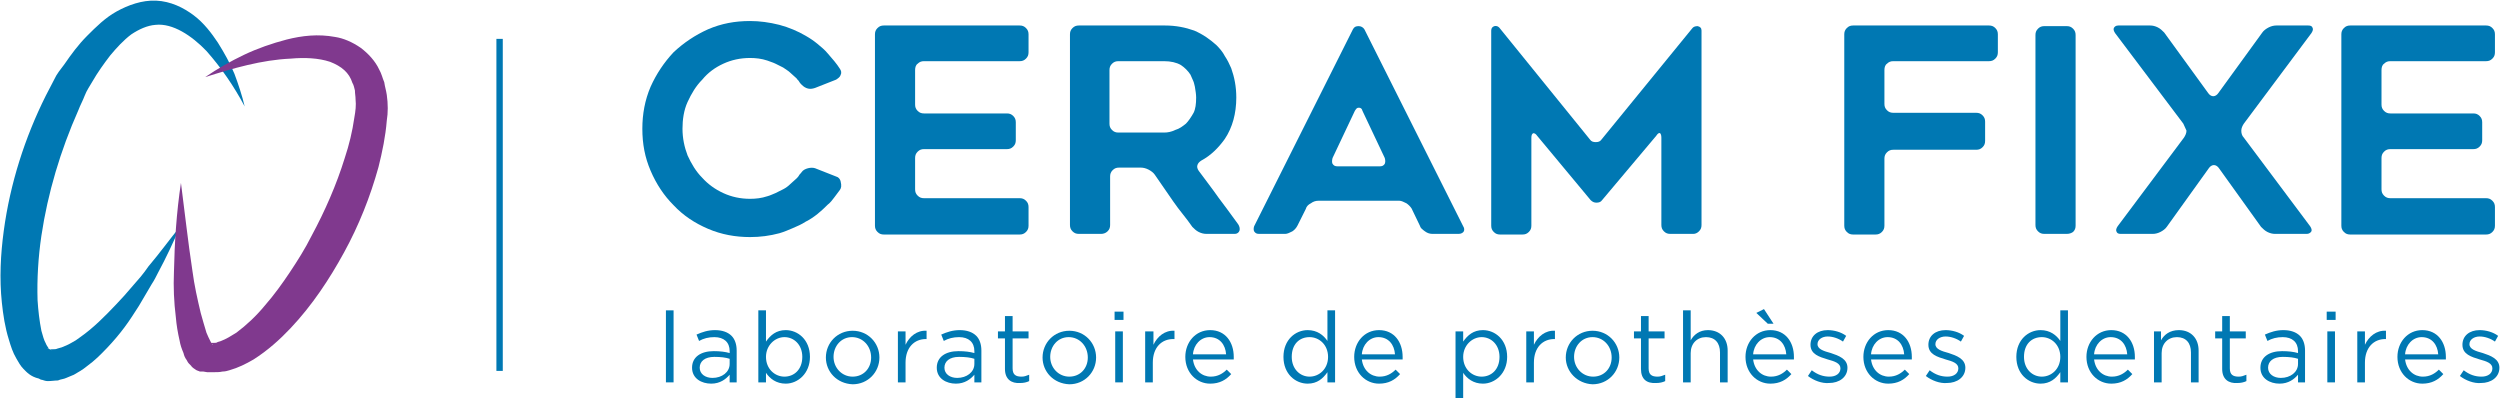 <?xml version="1.0" encoding="utf-8"?>
<!-- Generator: Adobe Illustrator 21.0.0, SVG Export Plug-In . SVG Version: 6.00 Build 0)  -->
<svg version="1.1" id="Calque_1" xmlns="http://www.w3.org/2000/svg" xmlns:xlink="http://www.w3.org/1999/xlink" x="0px" y="0px"
	 viewBox="0 0 392.1 62.5" width="295" height="47" xml:space="preserve">
<style type="text/css">
	.st0{fill:#0078B3;}
	.st1{fill:#80398E;}
</style>
<g>
	<path class="st0" d="M131.7,29.8c-0.3,0.4-0.6,0.8-0.9,1.2s-0.6,0.8-1,1.1c-1,1-2.1,2-3.5,2.7c-0.6,0.4-1.3,0.7-2,1
		c-0.7,0.3-1.4,0.6-2.1,0.8c-1.5,0.4-3,0.6-4.6,0.6c-2.3,0-4.5-0.4-6.6-1.3c-2.1-0.9-3.9-2.1-5.4-3.7c-1.5-1.5-2.7-3.3-3.6-5.4
		s-1.3-4.2-1.3-6.6c0-2.3,0.4-4.5,1.3-6.6c0.9-2,2.1-3.8,3.6-5.4c1.6-1.5,3.4-2.7,5.4-3.6c2.1-0.9,4.2-1.3,6.6-1.3
		c1.5,0,3,0.2,4.6,0.6c1.5,0.4,2.9,1,4.1,1.7c0.7,0.4,1.3,0.8,1.9,1.3c0.6,0.5,1.1,0.9,1.6,1.5c0.7,0.8,1.4,1.6,1.9,2.4
		c0.2,0.3,0.3,0.6,0.1,1c-0.1,0.3-0.4,0.5-0.7,0.7l-3.3,1.3c-0.3,0.1-0.7,0.2-1.1,0.1c-0.4-0.1-0.7-0.3-1-0.6
		c-0.1-0.1-0.3-0.3-0.4-0.5c-0.1-0.2-0.3-0.3-0.4-0.5c-0.3-0.3-0.7-0.6-1-0.9c-0.3-0.3-0.7-0.5-1.1-0.8c-0.4-0.2-0.8-0.4-1.2-0.6
		c-0.4-0.2-0.8-0.3-1.3-0.5c-0.9-0.3-1.8-0.4-2.7-0.4c-1.5,0-2.9,0.3-4.2,0.9c-1.3,0.6-2.4,1.4-3.3,2.5c-1,1-1.7,2.2-2.3,3.5
		c-0.6,1.3-0.8,2.8-0.8,4.2c0,1.5,0.3,2.9,0.8,4.2c0.6,1.3,1.3,2.5,2.3,3.5c0.9,1,2,1.8,3.3,2.4c1.3,0.6,2.7,0.9,4.2,0.9
		c0.9,0,1.8-0.1,2.7-0.4c0.4-0.1,0.8-0.3,1.3-0.5c0.4-0.2,0.8-0.4,1.2-0.6c0.4-0.2,0.8-0.5,1.1-0.8c0.3-0.3,0.7-0.6,1-0.9
		c0.1-0.1,0.3-0.3,0.4-0.5c0.1-0.2,0.3-0.3,0.4-0.5c0.2-0.3,0.6-0.5,1-0.6c0.4-0.1,0.8-0.1,1.1,0l3.3,1.3c0.4,0.1,0.6,0.4,0.7,0.7
		C132,29.2,131.9,29.5,131.7,29.8z"/>
	<path class="st0" d="M143.5,11v5.4c0,0.4,0.1,0.7,0.4,1c0.3,0.3,0.6,0.4,1,0.4h13c0.4,0,0.7,0.1,1,0.4c0.3,0.3,0.4,0.6,0.4,1V22
		c0,0.4-0.1,0.7-0.4,1s-0.6,0.4-1,0.4h-13c-0.4,0-0.7,0.1-1,0.4s-0.4,0.6-0.4,1v4.9c0,0.4,0.1,0.7,0.4,1s0.6,0.4,1,0.4h15
		c0.4,0,0.7,0.1,1,0.4c0.3,0.3,0.4,0.6,0.4,1v2.9c0,0.4-0.1,0.7-0.4,1c-0.3,0.3-0.6,0.4-1,0.4h-21.3c-0.4,0-0.7-0.1-1-0.4
		c-0.3-0.3-0.4-0.6-0.4-1V5.4c0-0.4,0.1-0.7,0.4-1c0.3-0.3,0.6-0.4,1-0.4h21.3c0.4,0,0.7,0.1,1,0.4c0.3,0.3,0.4,0.6,0.4,1v2.8
		c0,0.4-0.1,0.7-0.4,1c-0.3,0.3-0.6,0.4-1,0.4h-15c-0.4,0-0.7,0.1-1,0.4C143.6,10.2,143.5,10.6,143.5,11z"/>
	<path class="st0" d="M172.7,36.7h-3.5c-0.4,0-0.7-0.1-1-0.4c-0.3-0.3-0.4-0.6-0.4-1V5.4c0-0.4,0.1-0.7,0.4-1c0.3-0.3,0.6-0.4,1-0.4
		h13.5c1.7,0,3.2,0.3,4.6,0.8c1.4,0.6,2.5,1.4,3.5,2.3c0.5,0.5,1,1.1,1.3,1.7c0.4,0.6,0.7,1.2,1,1.9c0.5,1.4,0.8,2.9,0.8,4.6
		c0,2.5-0.6,4.7-1.8,6.5c-1,1.4-2.2,2.6-3.7,3.4c-0.3,0.2-0.5,0.4-0.6,0.7c-0.1,0.3,0,0.6,0.2,0.9c1.1,1.5,2.2,2.9,3.1,4.2
		c1,1.3,2,2.7,3.1,4.2c0.2,0.3,0.3,0.7,0.2,1c-0.1,0.3-0.4,0.5-0.7,0.5h-4.5c-0.4,0-0.8-0.1-1.2-0.3c-0.4-0.2-0.7-0.5-1-0.8
		c-0.5-0.7-1-1.4-1.5-2s-1-1.3-1.5-2l-2.9-4.2c-0.2-0.3-0.6-0.6-1-0.8c-0.4-0.2-0.8-0.3-1.2-0.3h-3.4c-0.4,0-0.7,0.1-1,0.4
		c-0.3,0.3-0.4,0.6-0.4,1v7.6c0,0.4-0.1,0.7-0.4,1C173.4,36.6,173,36.7,172.7,36.7z M175.4,20.8h7.2c0.5,0,1.1-0.1,1.7-0.4
		c0.7-0.2,1.2-0.6,1.7-1c0.4-0.4,0.8-1,1.2-1.7c0.3-0.6,0.4-1.4,0.4-2.4c0-0.5-0.1-1.1-0.2-1.7c-0.1-0.3-0.1-0.6-0.3-1
		c-0.1-0.3-0.3-0.6-0.4-0.9c-0.4-0.6-0.9-1.1-1.5-1.5c-0.7-0.4-1.6-0.6-2.6-0.6h-7.2c-0.4,0-0.7,0.1-1,0.4c-0.3,0.3-0.4,0.6-0.4,1
		v8.4c0,0.4,0.1,0.7,0.4,1S175,20.8,175.4,20.8z"/>
	<path class="st0" d="M196.7,35.5l15.5-30.9c0.2-0.4,0.5-0.5,0.9-0.5s0.7,0.2,0.9,0.5l15.5,30.9c0.2,0.3,0.2,0.6,0.1,0.8
		s-0.4,0.4-0.8,0.4h-4.1c-0.4,0-0.8-0.1-1.2-0.4s-0.7-0.5-0.8-0.9l-1.3-2.7c-0.2-0.3-0.5-0.6-0.8-0.8c-0.4-0.2-0.8-0.4-1.1-0.4
		h-12.7c-0.4,0-0.8,0.1-1.2,0.4c-0.4,0.2-0.7,0.5-0.8,0.9l-1.3,2.6c-0.2,0.4-0.5,0.7-0.8,0.9c-0.4,0.2-0.8,0.4-1.1,0.4h-4.1
		c-0.4,0-0.6-0.1-0.8-0.4C196.6,36.1,196.6,35.8,196.7,35.5z M209.8,26.1h6.6c0.4,0,0.6-0.1,0.8-0.4c0.1-0.3,0.1-0.5,0-0.9l-3.5-7.4
		c-0.1-0.4-0.3-0.5-0.6-0.5s-0.4,0.2-0.6,0.5l-3.5,7.4c-0.1,0.4-0.1,0.7,0,0.9C209.2,26,209.4,26.1,209.8,26.1z"/>
	<path class="st0" d="M266.9,4.8v30.5c0,0.4-0.1,0.7-0.4,1c-0.3,0.3-0.6,0.4-0.9,0.4H262c-0.4,0-0.7-0.1-1-0.4
		c-0.3-0.3-0.4-0.6-0.4-1V21.6c0-0.4-0.1-0.6-0.2-0.7c-0.2-0.1-0.4,0.1-0.6,0.4l-8.5,10.1c-0.2,0.3-0.5,0.4-0.9,0.4
		c-0.3,0-0.6-0.1-0.9-0.4l-8.4-10.1c-0.2-0.3-0.4-0.4-0.6-0.4c-0.2,0.1-0.3,0.3-0.3,0.7v13.8c0,0.4-0.1,0.7-0.4,1
		c-0.3,0.3-0.6,0.4-1,0.4h-3.5c-0.4,0-0.7-0.1-1-0.4c-0.3-0.3-0.4-0.6-0.4-1V4.8c0-0.4,0.2-0.6,0.5-0.7c0.4-0.1,0.7,0.1,0.9,0.4
		l14.1,17.4c0.2,0.3,0.5,0.4,0.9,0.4s0.7-0.1,0.9-0.4l14.2-17.4c0.2-0.3,0.5-0.4,0.9-0.4C266.7,4.2,266.9,4.4,266.9,4.8z"/>
	<path class="st0" d="M295.6,11v5.3c0,0.4,0.1,0.7,0.4,1c0.3,0.3,0.6,0.4,1,0.4h13c0.4,0,0.7,0.1,1,0.4c0.3,0.3,0.4,0.6,0.4,1v3
		c0,0.4-0.1,0.7-0.4,1s-0.6,0.4-1,0.4h-13c-0.4,0-0.7,0.1-1,0.4c-0.3,0.3-0.4,0.6-0.4,1v10.5c0,0.4-0.1,0.7-0.4,1
		c-0.3,0.3-0.6,0.4-1,0.4h-3.5c-0.4,0-0.7-0.1-1-0.4c-0.3-0.3-0.4-0.6-0.4-1V5.4c0-0.4,0.1-0.7,0.4-1c0.3-0.3,0.6-0.4,1-0.4H312
		c0.4,0,0.7,0.1,1,0.4c0.3,0.3,0.4,0.6,0.4,1v2.8c0,0.4-0.1,0.7-0.4,1c-0.3,0.3-0.6,0.4-1,0.4h-15c-0.4,0-0.7,0.1-1,0.4
		C295.7,10.2,295.6,10.6,295.6,11z"/>
	<path class="st0" d="M324.2,36.7h-3.5c-0.4,0-0.7-0.1-1-0.4c-0.3-0.3-0.4-0.6-0.4-1V5.5c0-0.4,0.1-0.7,0.4-1c0.3-0.3,0.6-0.4,1-0.4
		h3.5c0.4,0,0.7,0.1,1,0.4s0.4,0.6,0.4,1v29.9c0,0.4-0.1,0.7-0.4,1C324.9,36.6,324.6,36.7,324.2,36.7z"/>
	<path class="st0" d="M342.5,19.4L331.8,5.2c-0.2-0.3-0.3-0.6-0.2-0.8c0.1-0.2,0.3-0.4,0.7-0.4h5c0.4,0,0.8,0.1,1.2,0.3
		c0.4,0.2,0.7,0.5,1,0.8l6.9,9.5c0.2,0.3,0.5,0.5,0.8,0.5c0.3,0,0.6-0.2,0.8-0.5l6.9-9.5c0.2-0.3,0.6-0.6,1-0.8
		c0.4-0.2,0.8-0.3,1.2-0.3h5c0.4,0,0.6,0.1,0.7,0.4c0.1,0.2,0,0.5-0.2,0.8l-10.6,14.2c-0.2,0.3-0.4,0.7-0.4,1.1
		c0,0.4,0.1,0.8,0.4,1.1l10.4,13.9c0.2,0.3,0.3,0.6,0.2,0.8s-0.4,0.4-0.7,0.4h-5c-0.4,0-0.8-0.1-1.2-0.3c-0.4-0.2-0.7-0.5-1-0.8
		l-6.6-9.2c-0.2-0.3-0.5-0.5-0.8-0.5c-0.3,0-0.6,0.2-0.8,0.5l-6.6,9.2c-0.2,0.3-0.6,0.6-1,0.8c-0.4,0.2-0.8,0.3-1.2,0.3h-5
		c-0.4,0-0.6-0.1-0.7-0.4c-0.1-0.2,0-0.5,0.2-0.8l10.4-13.9c0.2-0.3,0.4-0.7,0.4-1.1C342.8,20.1,342.7,19.8,342.5,19.4z"/>
	<path class="st0" d="M373.6,11v5.4c0,0.4,0.1,0.7,0.4,1c0.3,0.3,0.6,0.4,1,0.4h13c0.4,0,0.7,0.1,1,0.4c0.3,0.3,0.4,0.6,0.4,1V22
		c0,0.4-0.1,0.7-0.4,1c-0.3,0.3-0.6,0.4-1,0.4h-13c-0.4,0-0.7,0.1-1,0.4c-0.3,0.3-0.4,0.6-0.4,1v4.9c0,0.4,0.1,0.7,0.4,1
		c0.3,0.3,0.6,0.4,1,0.4h15c0.4,0,0.7,0.1,1,0.4s0.4,0.6,0.4,1v2.9c0,0.4-0.1,0.7-0.4,1c-0.3,0.3-0.6,0.4-1,0.4h-21.3
		c-0.4,0-0.7-0.1-1-0.4c-0.3-0.3-0.4-0.6-0.4-1V5.4c0-0.4,0.1-0.7,0.4-1c0.3-0.3,0.6-0.4,1-0.4H390c0.4,0,0.7,0.1,1,0.4
		c0.3,0.3,0.4,0.6,0.4,1v2.8c0,0.4-0.1,0.7-0.4,1c-0.3,0.3-0.6,0.4-1,0.4h-15c-0.4,0-0.7,0.1-1,0.4C373.7,10.2,373.6,10.6,373.6,11z
		"/>
	<path class="st0" d="M104.4,48.7h1.2V60h-1.2V48.7z"/>
	<path class="st0" d="M108.5,57.7L108.5,57.7c0-1.7,1.4-2.6,3.4-2.6c1,0,1.8,0.1,2.5,0.3v-0.3c0-1.4-0.9-2.2-2.4-2.2
		c-0.9,0-1.7,0.2-2.4,0.6l-0.4-1c0.9-0.4,1.8-0.7,2.9-0.7c1.1,0,2,0.3,2.6,0.9c0.5,0.5,0.8,1.3,0.8,2.3V60h-1.1v-1.2
		c-0.6,0.7-1.5,1.4-2.9,1.4C110,60.2,108.5,59.4,108.5,57.7z M114.4,57.1v-0.8c-0.6-0.2-1.4-0.3-2.4-0.3c-1.5,0-2.3,0.7-2.3,1.7v0
		c0,1,0.9,1.6,2,1.6C113.2,59.3,114.4,58.4,114.4,57.1z"/>
	<path class="st0" d="M120.1,58.5V60h-1.2V48.7h1.2v4.9c0.7-1,1.6-1.8,3.1-1.8c1.9,0,3.8,1.5,3.8,4.2v0c0,2.6-1.9,4.2-3.8,4.2
		C121.7,60.2,120.7,59.4,120.1,58.5z M125.8,56L125.8,56c0-1.9-1.3-3.1-2.8-3.1c-1.5,0-2.9,1.3-2.9,3.1v0c0,1.9,1.4,3.1,2.9,3.1
		C124.5,59.1,125.8,58,125.8,56z"/>
	<path class="st0" d="M129.5,56.1L129.5,56.1c0-2.3,1.8-4.2,4.2-4.2c2.4,0,4.2,1.9,4.2,4.2v0c0,2.3-1.8,4.2-4.2,4.2
		C131.2,60.2,129.5,58.3,129.5,56.1z M136.6,56.1L136.6,56.1c0-1.8-1.3-3.2-3-3.2c-1.7,0-2.9,1.4-2.9,3.1v0c0,1.7,1.3,3.1,3,3.1
		C135.4,59.1,136.6,57.8,136.6,56.1z"/>
	<path class="st0" d="M140.8,52h1.2v2.1c0.6-1.3,1.8-2.3,3.3-2.2v1.3h-0.1c-1.8,0-3.2,1.3-3.2,3.7V60h-1.2V52z"/>
	<path class="st0" d="M146.9,57.7L146.9,57.7c0-1.7,1.4-2.6,3.4-2.6c1,0,1.8,0.1,2.5,0.3v-0.3c0-1.4-0.9-2.2-2.4-2.2
		c-0.9,0-1.7,0.2-2.4,0.6l-0.4-1c0.9-0.4,1.8-0.7,2.9-0.7c1.1,0,2,0.3,2.6,0.9c0.5,0.5,0.8,1.3,0.8,2.3V60h-1.1v-1.2
		c-0.6,0.7-1.5,1.4-2.9,1.4C148.4,60.2,146.9,59.4,146.9,57.7z M152.8,57.1v-0.8c-0.6-0.2-1.4-0.3-2.4-0.3c-1.5,0-2.3,0.7-2.3,1.7v0
		c0,1,0.9,1.6,2,1.6C151.6,59.3,152.8,58.4,152.8,57.1z"/>
	<path class="st0" d="M157.6,57.9v-4.8h-1.1V52h1.1v-2.4h1.2V52h2.5v1.1h-2.5v4.7c0,1,0.5,1.3,1.4,1.3c0.4,0,0.7-0.1,1.2-0.3v1
		c-0.4,0.2-0.9,0.3-1.4,0.3C158.6,60.2,157.6,59.5,157.6,57.9z"/>
	<path class="st0" d="M163.5,56.1L163.5,56.1c0-2.3,1.8-4.2,4.2-4.2c2.4,0,4.2,1.9,4.2,4.2v0c0,2.3-1.8,4.2-4.2,4.2
		C165.2,60.2,163.5,58.3,163.5,56.1z M170.6,56.1L170.6,56.1c0-1.8-1.3-3.2-3-3.2c-1.7,0-2.9,1.4-2.9,3.1v0c0,1.7,1.3,3.1,3,3.1
		C169.4,59.1,170.6,57.8,170.6,56.1z"/>
	<path class="st0" d="M174.8,48.9h1.4v1.3h-1.4V48.9z M174.9,52h1.2v8h-1.2V52z"/>
	<path class="st0" d="M179.7,52h1.2v2.1c0.6-1.3,1.8-2.3,3.3-2.2v1.3H184c-1.8,0-3.2,1.3-3.2,3.7V60h-1.2V52z"/>
	<path class="st0" d="M185.9,56L185.9,56c0-2.3,1.6-4.2,3.9-4.2c2.4,0,3.7,1.9,3.7,4.2c0,0.2,0,0.2,0,0.4h-6.4
		c0.2,1.7,1.4,2.7,2.8,2.7c1.1,0,1.9-0.5,2.5-1.1l0.7,0.7c-0.8,0.9-1.8,1.5-3.3,1.5C187.7,60.2,185.9,58.5,185.9,56z M192.3,55.6
		c-0.1-1.5-1-2.7-2.6-2.7c-1.4,0-2.5,1.2-2.6,2.7H192.3z"/>
	<path class="st0" d="M201.3,56L201.3,56c0-2.7,1.9-4.2,3.8-4.2c1.5,0,2.5,0.8,3.1,1.7v-4.8h1.2V60h-1.2v-1.6
		c-0.7,1-1.6,1.8-3.1,1.8C203.2,60.2,201.3,58.7,201.3,56z M208.3,56L208.3,56c0-1.9-1.4-3.1-2.9-3.1c-1.6,0-2.8,1.1-2.8,3.1v0
		c0,1.9,1.3,3.1,2.8,3.1C206.9,59.1,208.3,57.9,208.3,56z"/>
	<path class="st0" d="M212.4,56L212.4,56c0-2.3,1.6-4.2,3.9-4.2c2.4,0,3.7,1.9,3.7,4.2c0,0.2,0,0.2,0,0.4h-6.4
		c0.2,1.7,1.4,2.7,2.8,2.7c1.1,0,1.9-0.5,2.5-1.1l0.7,0.7c-0.8,0.9-1.8,1.5-3.3,1.5C214.2,60.2,212.4,58.5,212.4,56z M218.8,55.6
		c-0.1-1.5-1-2.7-2.6-2.7c-1.4,0-2.5,1.2-2.6,2.7H218.8z"/>
	<path class="st0" d="M228.3,52h1.2v1.6c0.7-1,1.6-1.8,3.1-1.8c1.9,0,3.8,1.5,3.8,4.2v0c0,2.6-1.9,4.2-3.8,4.2
		c-1.5,0-2.5-0.8-3.1-1.7v4h-1.2V52z M235.2,56L235.2,56c0-1.9-1.3-3.1-2.8-3.1c-1.5,0-2.9,1.3-2.9,3.1v0c0,1.9,1.4,3.1,2.9,3.1
		C233.9,59.1,235.2,58,235.2,56z"/>
	<path class="st0" d="M239.4,52h1.2v2.1c0.6-1.3,1.8-2.3,3.3-2.2v1.3h-0.1c-1.8,0-3.2,1.3-3.2,3.7V60h-1.2V52z"/>
	<path class="st0" d="M245.6,56.1L245.6,56.1c0-2.3,1.8-4.2,4.2-4.2c2.4,0,4.2,1.9,4.2,4.2v0c0,2.3-1.8,4.2-4.2,4.2
		C247.4,60.2,245.6,58.3,245.6,56.1z M252.8,56.1L252.8,56.1c0-1.8-1.3-3.2-3-3.2c-1.7,0-2.9,1.4-2.9,3.1v0c0,1.7,1.3,3.1,3,3.1
		C251.6,59.1,252.8,57.8,252.8,56.1z"/>
	<path class="st0" d="M257.4,57.9v-4.8h-1.1V52h1.1v-2.4h1.2V52h2.5v1.1h-2.5v4.7c0,1,0.5,1.3,1.4,1.3c0.4,0,0.7-0.1,1.2-0.3v1
		c-0.4,0.2-0.9,0.3-1.4,0.3C258.3,60.2,257.4,59.5,257.4,57.9z"/>
	<path class="st0" d="M264,48.7h1.2v4.7c0.5-0.9,1.4-1.6,2.7-1.6c1.9,0,3.1,1.3,3.1,3.2v5h-1.2v-4.7c0-1.5-0.8-2.4-2.2-2.4
		c-1.4,0-2.4,1-2.4,2.5V60H264V48.7z"/>
	<path class="st0" d="M273.8,56L273.8,56c0-2.3,1.6-4.2,3.9-4.2c2.4,0,3.7,1.9,3.7,4.2c0,0.2,0,0.2,0,0.4h-6.4
		c0.2,1.7,1.4,2.7,2.8,2.7c1.1,0,1.9-0.5,2.5-1.1l0.7,0.7c-0.8,0.9-1.8,1.5-3.3,1.5C275.6,60.2,273.8,58.5,273.8,56z M280.2,55.6
		c-0.1-1.5-1-2.7-2.6-2.7c-1.4,0-2.5,1.2-2.6,2.7H280.2z M275.5,49.1l1.2-0.6l1.5,2.3h-0.9L275.5,49.1z"/>
	<path class="st0" d="M283.6,59l0.6-0.9c0.9,0.7,1.8,1,2.8,1c1,0,1.7-0.5,1.7-1.3v0c0-0.8-0.9-1.1-2-1.4c-1.3-0.4-2.7-0.8-2.7-2.3v0
		c0-1.4,1.1-2.3,2.7-2.3c1,0,2.1,0.3,2.9,0.9l-0.5,0.9c-0.7-0.5-1.6-0.8-2.4-0.8c-0.9,0-1.6,0.5-1.6,1.2v0c0,0.8,1,1.1,2.1,1.4
		c1.2,0.4,2.6,0.9,2.6,2.3v0c0,1.5-1.3,2.4-2.9,2.4C285.8,60.2,284.5,59.7,283.6,59z"/>
	<path class="st0" d="M292.3,56L292.3,56c0-2.3,1.6-4.2,3.9-4.2c2.4,0,3.7,1.9,3.7,4.2c0,0.2,0,0.2,0,0.4h-6.4
		c0.2,1.7,1.4,2.7,2.8,2.7c1.1,0,1.9-0.5,2.5-1.1l0.7,0.7c-0.8,0.9-1.8,1.5-3.3,1.5C294.1,60.2,292.3,58.5,292.3,56z M298.7,55.6
		c-0.1-1.5-1-2.7-2.6-2.7c-1.4,0-2.5,1.2-2.6,2.7H298.7z"/>
	<path class="st0" d="M302.1,59l0.6-0.9c0.9,0.7,1.8,1,2.8,1c1,0,1.7-0.5,1.7-1.3v0c0-0.8-0.9-1.1-2-1.4c-1.3-0.4-2.7-0.8-2.7-2.3v0
		c0-1.4,1.1-2.3,2.7-2.3c1,0,2.1,0.3,2.9,0.9l-0.5,0.9c-0.7-0.5-1.6-0.8-2.4-0.8c-0.9,0-1.6,0.5-1.6,1.2v0c0,0.8,1,1.1,2.1,1.4
		c1.2,0.4,2.6,0.9,2.6,2.3v0c0,1.5-1.3,2.4-2.9,2.4C304.3,60.2,303,59.7,302.1,59z"/>
	<path class="st0" d="M316.3,56L316.3,56c0-2.7,1.9-4.2,3.8-4.2c1.5,0,2.5,0.8,3.1,1.7v-4.8h1.2V60h-1.2v-1.6
		c-0.7,1-1.6,1.8-3.1,1.8C318.2,60.2,316.3,58.7,316.3,56z M323.2,56L323.2,56c0-1.9-1.4-3.1-2.9-3.1c-1.6,0-2.8,1.1-2.8,3.1v0
		c0,1.9,1.3,3.1,2.8,3.1C321.8,59.1,323.2,57.9,323.2,56z"/>
	<path class="st0" d="M327.3,56L327.3,56c0-2.3,1.6-4.2,3.9-4.2c2.4,0,3.7,1.9,3.7,4.2c0,0.2,0,0.2,0,0.4h-6.4
		c0.2,1.7,1.4,2.7,2.8,2.7c1.1,0,1.9-0.5,2.5-1.1l0.7,0.7c-0.8,0.9-1.8,1.5-3.3,1.5C329.1,60.2,327.3,58.5,327.3,56z M333.7,55.6
		c-0.1-1.5-1-2.7-2.6-2.7c-1.4,0-2.5,1.2-2.6,2.7H333.7z"/>
	<path class="st0" d="M337.8,52h1.2v1.4c0.5-0.9,1.4-1.6,2.8-1.6c1.9,0,3.1,1.3,3.1,3.2v5h-1.2v-4.7c0-1.5-0.8-2.4-2.2-2.4
		c-1.4,0-2.4,1-2.4,2.5V60h-1.2V52z"/>
	<path class="st0" d="M348.6,57.9v-4.8h-1.1V52h1.1v-2.4h1.2V52h2.5v1.1h-2.5v4.7c0,1,0.5,1.3,1.4,1.3c0.4,0,0.7-0.1,1.2-0.3v1
		c-0.4,0.2-0.9,0.3-1.4,0.3C349.6,60.2,348.6,59.5,348.6,57.9z"/>
	<path class="st0" d="M354.6,57.7L354.6,57.7c0-1.7,1.4-2.6,3.4-2.6c1,0,1.8,0.1,2.5,0.3v-0.3c0-1.4-0.9-2.2-2.4-2.2
		c-0.9,0-1.7,0.2-2.4,0.6l-0.4-1c0.9-0.4,1.8-0.7,2.9-0.7c1.1,0,2,0.3,2.6,0.9c0.5,0.5,0.8,1.3,0.8,2.3V60h-1.1v-1.2
		c-0.6,0.7-1.5,1.4-2.9,1.4C356.1,60.2,354.6,59.4,354.6,57.7z M360.5,57.1v-0.8c-0.6-0.2-1.4-0.3-2.4-0.3c-1.5,0-2.3,0.7-2.3,1.7v0
		c0,1,0.9,1.6,2,1.6C359.3,59.3,360.5,58.4,360.5,57.1z"/>
	<path class="st0" d="M365,48.9h1.4v1.3H365V48.9z M365.1,52h1.2v8h-1.2V52z"/>
	<path class="st0" d="M369.8,52h1.2v2.1c0.6-1.3,1.8-2.3,3.3-2.2v1.3h-0.1c-1.8,0-3.2,1.3-3.2,3.7V60h-1.2V52z"/>
	<path class="st0" d="M376.1,56L376.1,56c0-2.3,1.6-4.2,3.9-4.2c2.4,0,3.7,1.9,3.7,4.2c0,0.2,0,0.2,0,0.4h-6.4
		c0.2,1.7,1.4,2.7,2.8,2.7c1.1,0,1.9-0.5,2.5-1.1l0.7,0.7c-0.8,0.9-1.8,1.5-3.3,1.5C377.9,60.2,376.1,58.5,376.1,56z M382.5,55.6
		c-0.1-1.5-1-2.7-2.6-2.7c-1.4,0-2.5,1.2-2.6,2.7H382.5z"/>
	<path class="st0" d="M385.9,59l0.6-0.9c0.9,0.7,1.8,1,2.8,1c1,0,1.7-0.5,1.7-1.3v0c0-0.8-0.9-1.1-2-1.4c-1.3-0.4-2.7-0.8-2.7-2.3v0
		c0-1.4,1.1-2.3,2.7-2.3c1,0,2.1,0.3,2.9,0.9l-0.5,0.9c-0.7-0.5-1.6-0.8-2.4-0.8c-0.9,0-1.6,0.5-1.6,1.2v0c0,0.8,1,1.1,2.1,1.4
		c1.2,0.4,2.6,0.9,2.6,2.3v0c0,1.5-1.3,2.4-2.9,2.4C388.1,60.2,386.8,59.7,385.9,59z"/>
	<path class="st0" d="M38.3,16.7c-1.7-3.2-3.7-6.1-6-8.7C30,5.6,27,3.6,24.3,3.9C23,4,21.7,4.6,20.5,5.4c-1.2,0.9-2.3,2.1-3.3,3.3
		c-1,1.3-2,2.7-2.8,4.1c-0.4,0.7-0.9,1.4-1.2,2.2c-0.3,0.8-0.7,1.5-1,2.3c-2.8,6.3-4.8,13-5.8,19.7c-0.5,3.4-0.7,6.8-0.6,10.1
		c0.1,1.6,0.3,3.3,0.6,4.8c0.2,0.7,0.4,1.5,0.7,2c0.1,0.3,0.3,0.5,0.4,0.7c0.1,0.1,0.1,0.1-0.2,0L8.1,55c-0.3-0.2-0.2-0.1-0.3-0.2
		c-0.1,0,0,0,0,0c0,0,0,0,0.1,0c0.1,0,0.2,0,0.4,0c0.2,0,0.4,0,0.6-0.1l0.7-0.2c0.5-0.2,1-0.4,1.5-0.7l0.7-0.4l0.7-0.5
		c2-1.4,3.8-3.2,5.6-5.1l1.3-1.4l1.3-1.5l1.3-1.5c0.4-0.5,0.8-1,1.2-1.6c1.7-2,3.3-4.2,5-6.3c-1.1,2.5-2.2,4.9-3.5,7.3
		c-0.3,0.6-0.6,1.2-1,1.8l-1,1.7l-1,1.7l-1.1,1.7c-1.5,2.3-3.3,4.4-5.4,6.4l-0.8,0.7l-0.9,0.7c-0.6,0.5-1.3,0.9-2,1.3
		c-0.4,0.2-0.8,0.3-1.2,0.5c-0.4,0.2-0.9,0.2-1.3,0.4c-0.5,0-1,0.1-1.6,0.1c-0.3,0-0.6-0.1-0.9-0.2c-0.2,0-0.3-0.1-0.5-0.2
		c-0.2-0.1-0.3-0.1-0.7-0.4L6,59.4c-1.3-0.3-1.9-1-2.4-1.5c-0.5-0.5-0.8-1.1-1.1-1.6c-0.6-1-0.9-2-1.2-3c-0.6-1.9-0.9-3.9-1.1-5.8
		c-0.4-3.8-0.2-7.6,0.3-11.3c1-7.4,3.3-14.6,6.6-21.2c0.4-0.8,0.9-1.7,1.3-2.5c0.4-0.9,1-1.6,1.6-2.4c1.1-1.6,2.2-3.1,3.6-4.5
		c1.4-1.4,2.8-2.8,4.6-3.8c1.8-1,4-1.8,6.2-1.7c2.3,0.1,4.3,1.1,5.9,2.3c1.6,1.2,2.8,2.8,3.8,4.3c1,1.6,1.9,3.2,2.6,4.9
		C37.3,13.2,37.9,15,38.3,16.7z"/>
	<path class="st1" d="M32.1,12.1c1.9-1.3,4-2.5,6.1-3.5c2.1-1,4.4-1.8,6.7-2.4c2.4-0.6,4.9-0.9,7.6-0.4c1.3,0.2,2.7,0.8,4,1.7
		c1.2,0.9,2.3,2.1,2.9,3.4c0.4,0.7,0.5,1.3,0.8,2c0.1,0.7,0.3,1.3,0.4,2c0.2,1.4,0.2,2.8,0,4c-0.2,2.5-0.7,4.9-1.3,7.3
		c-1.3,4.7-3.1,9.2-5.4,13.4c-2.3,4.2-5,8.3-8.4,11.9c-1.7,1.8-3.6,3.5-5.8,4.9c-1.2,0.7-2.4,1.3-3.8,1.7c-0.3,0.1-0.7,0.2-1.1,0.2
		c-0.4,0.1-0.8,0.1-1.2,0.1c-0.4,0-0.8,0-1.2,0l-0.6-0.1l-0.2,0l-0.1,0c0,0-0.1,0-0.2,0c-0.1,0-0.2-0.1-0.3-0.1
		c-0.2-0.1-0.3-0.1-0.4-0.2c-0.1-0.1-0.2-0.1-0.3-0.2c-0.1-0.1-0.3-0.2-0.4-0.4l-0.3-0.3c-0.2-0.2-0.3-0.4-0.4-0.6
		c-0.3-0.4-0.4-0.7-0.5-1.1c-0.3-0.7-0.5-1.3-0.6-1.9c-0.3-1.3-0.5-2.5-0.6-3.7c-0.3-2.4-0.4-4.8-0.3-7.1c0.1-4.7,0.4-9.4,1.1-14
		c0.6,4.6,1.1,9.2,1.8,13.8c0.3,2.3,0.8,4.5,1.3,6.6c0.3,1.1,0.6,2.1,0.9,3.1c0.2,0.5,0.4,0.9,0.6,1.3c0.1,0.2,0.2,0.4,0.3,0.5
		c0,0.1,0.1,0.1,0.1,0.1c0,0,0,0,0,0c0,0,0-0.1-0.1-0.1L33.2,54c-0.1,0-0.1-0.1-0.2-0.1c-0.1,0-0.2-0.1-0.2-0.1c-0.1,0-0.2,0-0.1,0
		l0,0l0.1,0l0.2,0c0.1,0,0.3,0,0.5,0c0.2,0,0.4,0,0.5-0.1c0.2-0.1,0.4-0.1,0.6-0.2c0.8-0.3,1.6-0.8,2.4-1.3c1.6-1.2,3.1-2.6,4.5-4.3
		c1.4-1.6,2.7-3.4,3.9-5.2c1.2-1.8,2.4-3.7,3.4-5.7c2.1-3.9,3.9-8,5.2-12.2c0.7-2.1,1.2-4.2,1.5-6.3c0.2-1.1,0.3-2,0.2-2.9
		c0-0.5-0.1-0.9-0.1-1.4c-0.1-0.4-0.2-0.9-0.4-1.2c-0.5-1.6-1.7-2.6-3.5-3.3c-1.8-0.6-4-0.7-6.2-0.5C41,9.4,36.5,10.7,32.1,12.1z"/>
	<rect x="77.8" y="6.1" class="st0" width="1" height="52.1"/>
</g>
</svg>
